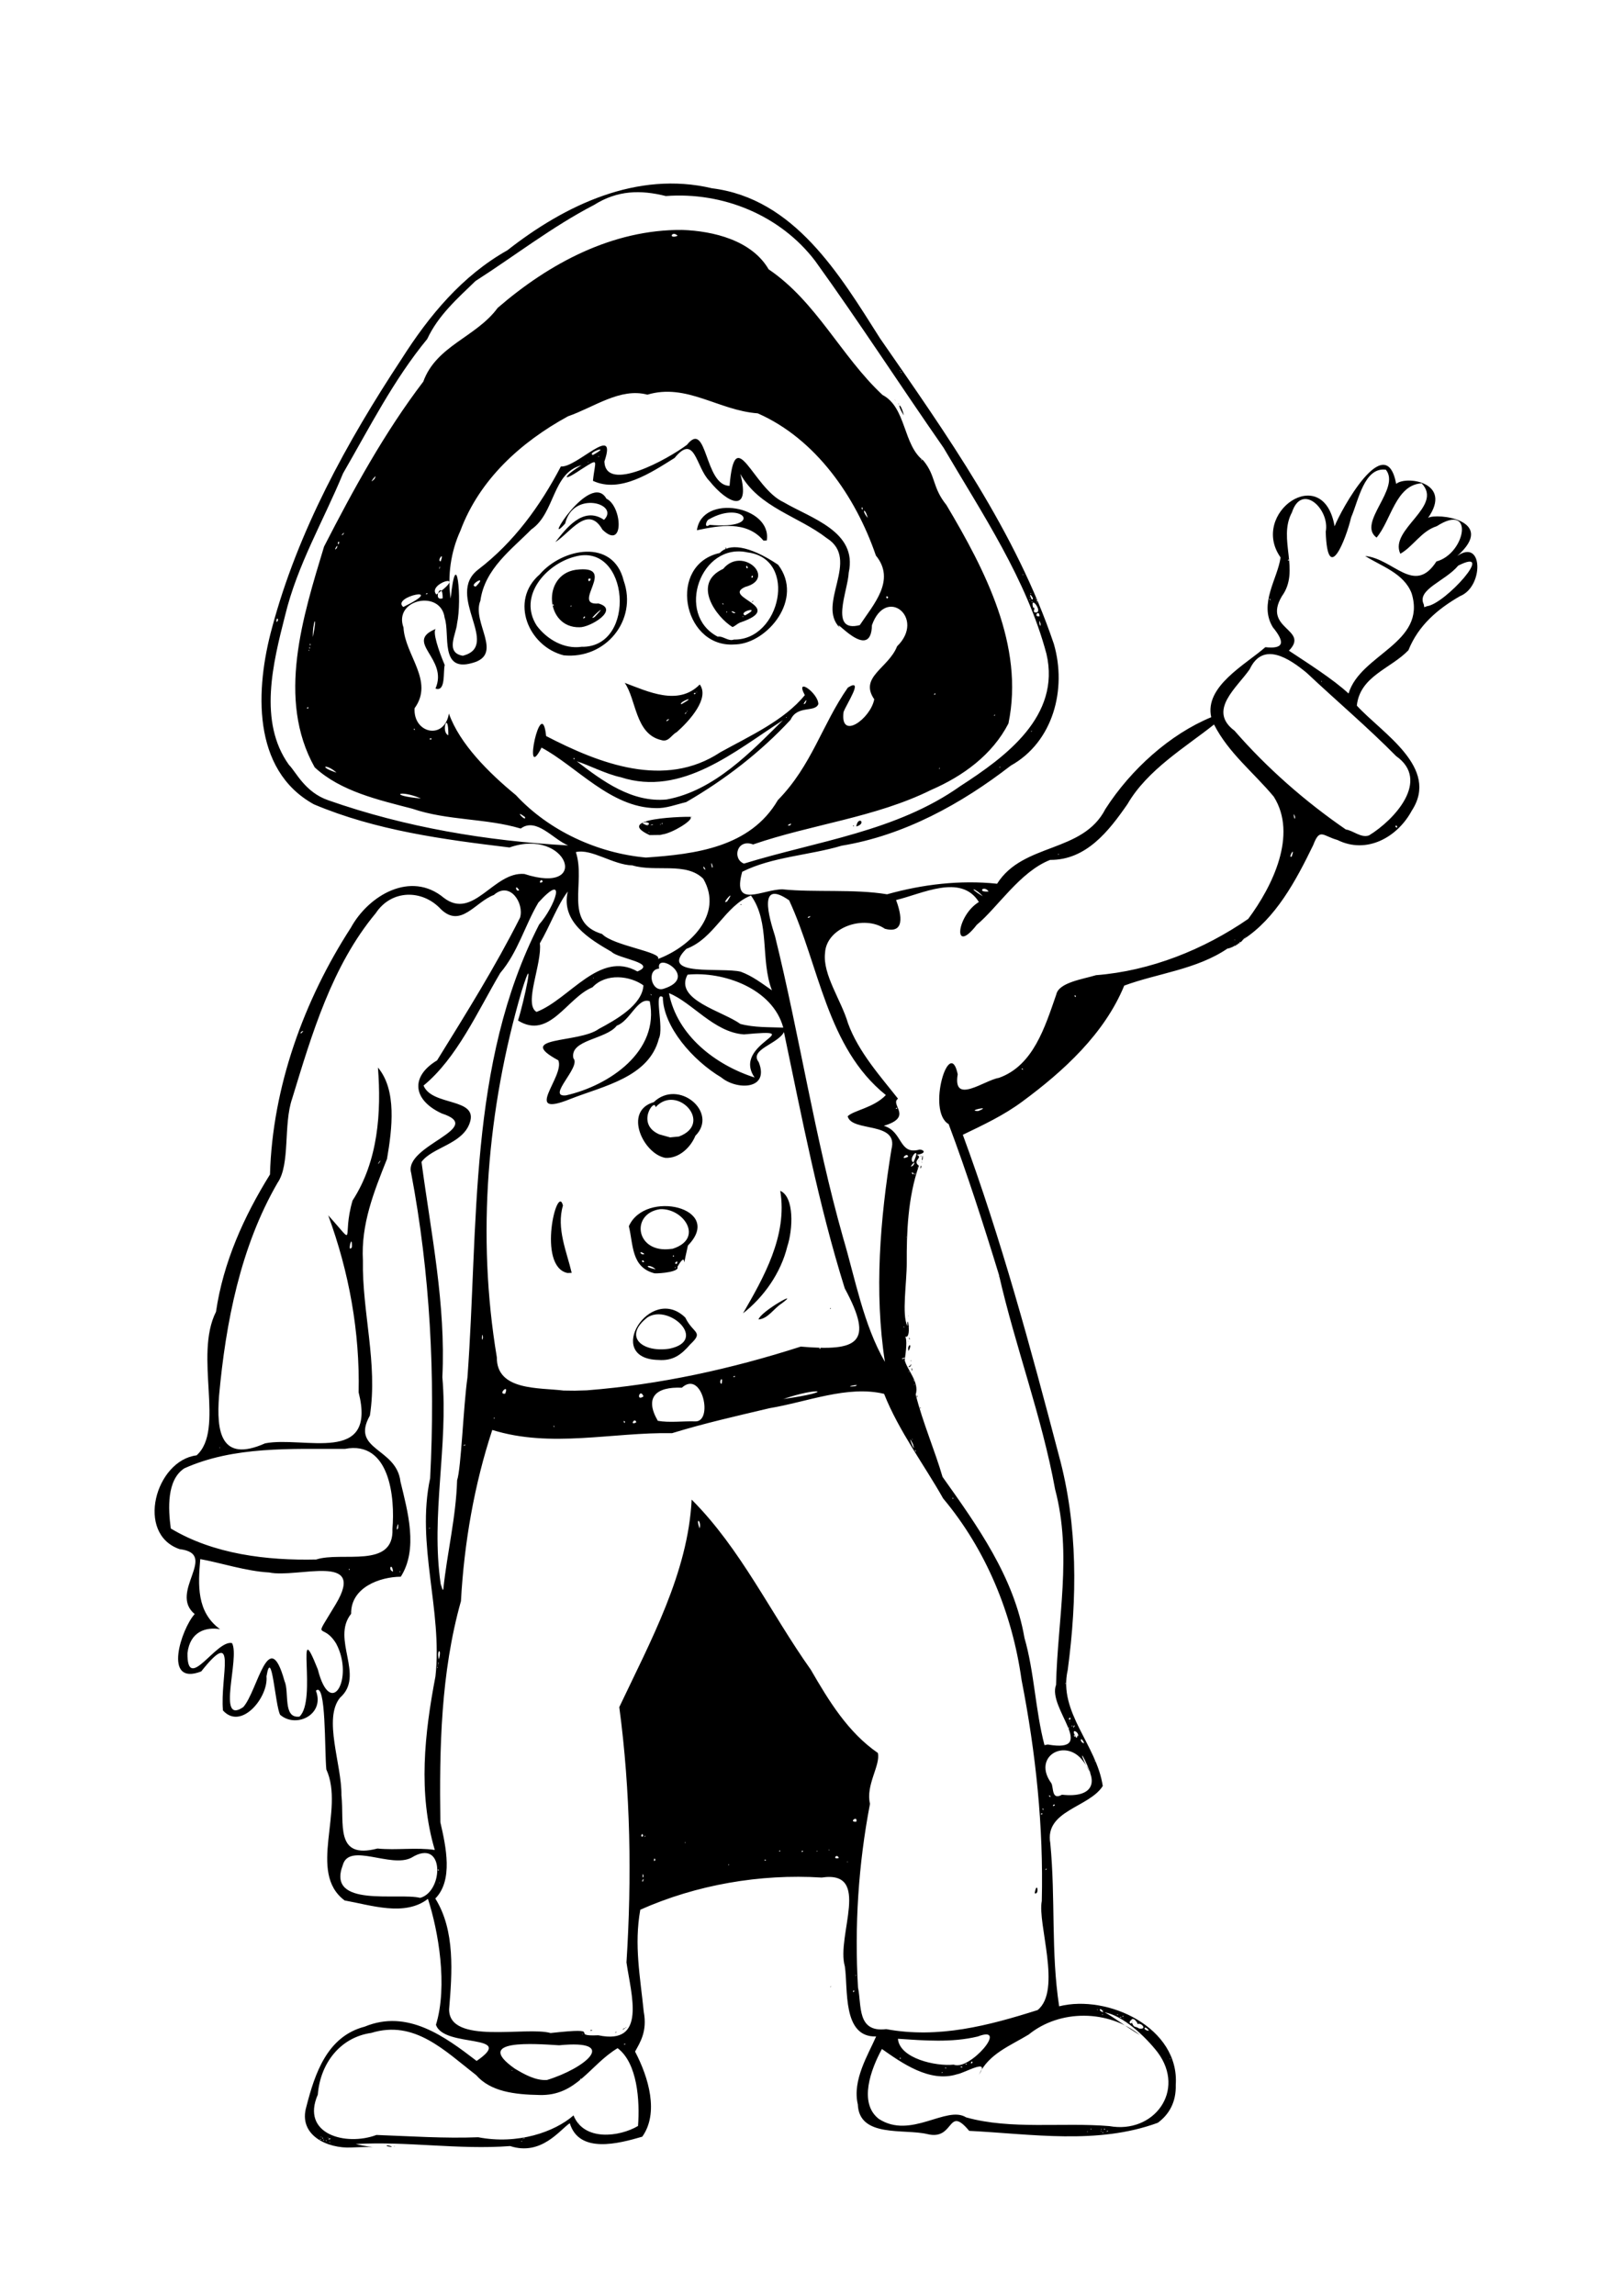 <?xml version="1.0" encoding="UTF-8" standalone="no"?>
<!-- Created with Inkscape (http://www.inkscape.org/) -->

<svg
   xmlns:dc="http://purl.org/dc/elements/1.1/"
   xmlns:cc="http://creativecommons.org/ns#"
   xmlns:rdf="http://www.w3.org/1999/02/22-rdf-syntax-ns#"
   xmlns:svg="http://www.w3.org/2000/svg"
   xmlns="http://www.w3.org/2000/svg"
   xmlns:sodipodi="http://sodipodi.sourceforge.net/DTD/sodipodi-0.dtd"
   xmlns:inkscape="http://www.inkscape.org/namespaces/inkscape"
   version="1.1"
   id="svg2"
   width="793.322"
   height="1121.229"
   viewBox="0 0 793.322 1121.229"
   sodipodi:docname="Stubb02.svg"
   inkscape:version="0.92.4 (unknown)">
  <defs
     id="defs6" />
  <sodipodi:namedview
     pagecolor="#ffffff"
     bordercolor="#666666"
     borderopacity="1"
     objecttolerance="10"
     gridtolerance="10"
     guidetolerance="10"
     inkscape:pageopacity="0"
     inkscape:pageshadow="2"
     inkscape:window-width="1308"
     inkscape:window-height="974"
     id="namedview4"
     showgrid="false"
     inkscape:zoom="0.42096673"
     inkscape:cx="359.15823"
     inkscape:cy="636.49997"
     inkscape:window-x="1012"
     inkscape:window-y="76"
     inkscape:window-maximized="0"
     inkscape:current-layer="svg2" />
  <path
     style="fill:#000000;stroke-width:0.16"
     d="m 171.68,1049.061 c -11.708,0.618 -26.091,-5.983 -22.033,-19.893 4.149,-16.165 10.117,-34.364 28.5,-39.135 20.918,-8.665 39.14,4.816 54.681,16.751 19.899,-13.635 -16.058,-6.12 -19.861,-17.666 5.823,-18.988 1.182,-45.794 -3.918,-61.506 -11.319,8.774 -27.821,3.06 -40.71,0.772 -18.374,-13.764 0.202,-44.099 -8.927,-64.003 -0.918,-9.392 -0.025,-43.171 -5.083,-38.459 4.457,11.642 -9.652,18.553 -17.473,11.767 -2.422,-4.334 -4.118,-33.894 -6.676,-18.794 1.007,10.204 -12.314,26.585 -21.263,16.678 -1.481,-16.434 7.421,-41.829 -10.621,-19.063 -19.065,7.351 -9.609,-21.054 -3.186,-28.024 -12.955,-10.739 12.095,-29.419 -7.373,-31.72 -21.629,-7.435 -11.814,-43.28 8.297,-45.82 14.01,-12.451 -1.42,-48.574 9.486,-70.133 3.505,-24.101 13.617,-46.549 26.369,-67.074 1.19,-42.697 16.621,-85.199 39.511,-120.552 8.627,-15.777 29.277,-28.063 45.441,-14.568 14.494,11.064 24.261,-12.966 39.307,-11.676 32.969,10.677 21.028,-22.887 -7.259,-12.951 -32.168,-3.869 -65.325,-8.297 -95.575,-21.083 -30.5,-16.864 -28.519,-56.586 -20.44,-86.173 12.626,-47.285 36.528,-90.745 63.332,-131.427 13.421,-21.12 29.59,-40.653 51.657,-53.041 28.098,-22.075 63.383,-38.954 99.936,-30.294 40.31,5.026 62.35,42.162 82.082,73.287 32.563,47.011 66.541,94.758 84.932,149.328 6.416,22.027 -0.279,47.84 -21.075,59.442 -24.137,18.698 -52.138,34.084 -82.592,39.101 -15.665,4.701 -33.89,5.365 -48.573,12.738 -5.178,18.476 9.916,8.522 19.718,8.574 15.284,1.599 35.156,-0.247 51.039,2.429 17.238,-4.847 35.689,-7.068 53.752,-5.162 12.742,-20.207 41.802,-14.774 52.935,-36.54 12.429,-19.335 31.531,-36.498 51.671,-44.804 -3.384,-15.04 16.581,-25.594 26.439,-34.209 8.759,0.946 9.968,-2.04 3.668,-9.729 -7.012,-11.498 2.329,-23.649 3.768,-34.117 -15.284,-21.675 20.83,-46.985 26.389,-15.219 3.039,-7.839 24.991,-47.819 30.086,-20.722 4.851,-4.132 27.857,-0.839 15.562,16.632 4.119,-2.576 34.164,0.967 14.271,18.587 12.704,-8.791 12.989,14.968 1.406,19.601 -11.027,6.331 -20.388,14.323 -25.263,26.46 -8.598,8.995 -23.656,12.609 -25.201,27.051 12.429,13.586 40.593,30.226 26.854,51.301 -6.989,13.002 -22.012,21.441 -36.301,14.346 -7.317,-2.058 -8.623,-6.023 -11.86,2.487 -8.402,17.313 -18.364,35.963 -34.281,46.154 -1.257,2.199 -7.166,4.636 -7.549,4.353 -15.111,10.302 -34.358,12.149 -50.484,18.134 -9.671,23.556 -29.672,41.816 -49.837,56.685 -9.088,6.727 -18.963,11.344 -29.014,16.185 18.835,51.149 33.064,103.86 46.888,156.502 9.399,34.342 9.021,70.005 4.353,104.991 -4.729,20.611 14.195,36.551 17.12,56.649 -6.726,10.577 -28.481,11.889 -25.625,27.956 2.619,27.472 0.239,52.911 4.324,79.653 23.888,-6.009 58.888,10.543 56.957,38.378 0.248,8.521 -3.32,14.514 -8.777,18.524 -29.475,10.825 -61.626,5.469 -92.13,3.934 -10.811,-12.932 -6.97,4.881 -20.426,1.586 -11.432,-2.723 -33.319,1.895 -33.973,-14.508 -2.821,-11.809 5.138,-24.415 8.938,-33.184 -16.647,0.501 -13.618,-23.352 -15.277,-34.232 -4.316,-15.033 13.316,-47.094 -11.313,-43.396 -30.127,-1.901 -61.292,3.545 -88.613,15.711 -3.108,17.244 -0.018,32.852 1.684,49.827 1.809,9.624 -1.79,15.006 -4.237,19.465 6.689,12.754 11.722,30.037 3.521,41.578 -11.535,3.372 -30.802,8.521 -35.411,-6.575 -4.709,3.025 -13.809,16.149 -29.133,11.164 -25.159,1.901 -50.439,-2.44 -75.431,-0.995 9.542,2.429 13.882,0.941 -2.095,1.683 z m -10.498,-2.62 c -0.498,-0.581 -0.304,0.807 0,0 z m 93.917,-0.391 c -0.073,-0.525 -1.115,0.426 0,0 z m -95.511,-0.401 c -1.014,-0.386 -0.101,0.668 0,0 z m -1.334,-0.29 c -1.002,-0.447 -0.012,0.792 0,0 z m -1.479,-0.271 c -0.808,-0.546 -0.412,0.586 0,0 z m 4.728,-0.185 c -0.49,-0.873 -2.185,0.77 0,0 z m 94.588,-0.309 c 1.944,-0.969 -3.164,0.941 0,0 z m -98.274,-0.258 c -1.092,-0.248 0.044,0.892 0,0 z m 2.564,-0.05 c -0.395,-0.571 -0.194,0.586 0,0 z m 73.242,-0.223 c 19.25,3.719 37.311,-2.575 46.544,-10.676 5.112,12.769 22.501,10.497 31.506,5.167 0.933,-12.267 -0.259,-30.71 -9.97,-38.006 -13.687,8.231 -19.972,23.441 -38.197,22.872 -12.13,-0.216 -23.893,-1.629 -30.938,-9.743 -15.296,-11.816 -30.045,-27.119 -51.192,-20.584 -15.35,2.168 -24.974,15.084 -26.122,30.143 -8.45,19.307 13.595,25.326 28.65,19.711 16.578,0.601 33.123,1.761 49.719,1.115 z m -76.608,-0.098 c -0.41,-0.575 -0.409,0.575 0,0 z m 381.917,-2.074 c -0.824,-1.111 -0.252,0.657 0,0 z m -7.533,-0.669 c -0.556,-0.276 -0.265,0.748 0,0 z m 9.897,-0.101 c -0.271,-0.734 -1.388,0.724 0,0 z m -3.326,-0.2 c -0.967,-0.348 0.592,0.73 0,0 z m -4.876,-1.096 c -1.081,0.314 0.418,0.523 0,0 z m 5.12,0.302 c -0.611,-0.542 -0.23,0.611 0,0 z m 1.638,-0.047 c -0.728,-0.73 -0.728,0.73 0,0 z m 2.088,-1.461 c 21.604,3.918 37.589,-17.183 23.555,-36.07 -6.226,-7.995 -16.932,-17.9 -25.923,-19.526 3.972,2.016 10.691,7.216 17.419,11.204 -15.566,-12.6 -39.264,-12.708 -54.475,-0.337 -9.106,5.528 -19.489,9.381 -24.326,19.626 5.859,-8.555 -6.894,-0.847 -10.6,-0.248 -13.496,4.316 -27.254,-5.66 -36.772,-12.319 -5.309,9.702 -11.587,26.348 -1.51,34.153 15.646,10.147 33.008,-6.788 42.648,-0.751 21.84,6.131 47.208,2.346 69.984,4.269 z m -258.876,-1.384 c -0.194,-0.586 -0.395,0.571 0,0 z m -15.866,-21.141 c 18.67,-5.685 35.632,-19.891 5.928,-16.958 -11.711,-0.724 -42.361,-3.162 -21.666,11.392 4.561,2.767 10.252,5.947 15.738,5.566 z m 16.748,-0.388 c 0.13,-1.01 -1.328,0.766 0,0 z m 176.454,-3.232 c -0.24,-0.876 -0.714,0.773 0,0 z m -210.11,-1.042 c -0.409,-0.575 -0.409,0.575 0,0 z m 211.993,-1.162 c -1.29,-0.689 -0.215,0.702 0,0 z m 7.828,-0.305 c 0.161,-0.985 -2.215,-0.067 0,0 z m -4.229,-1.374 c 7.768,3.237 27.399,-19.784 11.761,-13.745 -12.793,3.079 -26.056,1.972 -39.005,1.112 0.824,9.606 18.495,13.549 27.244,12.634 z m 6.498,-0.245 c -0.943,-0.736 -0.943,0.736 0,0 z m 2.675,-0.637 c 0.051,-1.955 -1.769,1.198 0,0 z m 96.73,-1.878 c -0.244,-0.759 -0.417,0.574 0,0 z m -131.619,-0.37 c -0.943,-0.736 -0.943,0.736 0,0 z m -134.504,-6.851 c -0.987,-0.606 -1.352,0.596 0,0 z m -13.376,-4.36 c 23.849,5.009 15.998,-19.921 13.751,-35.606 2.651,-41.157 1.992,-83.646 -3.514,-124.703 15.253,-32.224 33.615,-65.685 35.349,-101.375 23.97,23.965 38.664,55.574 58.212,83.103 8.856,15.319 18.189,30.608 32.745,40.661 1.423,5.971 -6.053,15.689 -3.833,24.834 -5.672,29.548 -7.627,59.82 -5.857,89.743 1.842,8.751 -0.641,22.101 13.775,20.336 25.508,4.732 50.005,-1.717 73.963,-9.312 11.951,-9.611 -0.191,-42.383 2.04,-53.25 0.883,-36.481 -2.918,-72.435 -9.905,-108.166 -4.528,-32.364 -17.288,-63.419 -38.292,-88.524 -9.002,-16.022 -21.667,-32.946 -28.834,-51.077 -17.752,-4.315 -37.678,3.964 -55.941,6.993 -16.271,3.856 -31.891,7.367 -47.615,12.198 -29.285,-0.516 -59.129,7.413 -87.851,-1.569 -8.754,26.581 -13.736,55.047 -15.304,83.631 -9.851,34.971 -10.57,71.903 -10.055,108.011 2.755,11.991 6.325,28.335 -2.468,37.271 9.779,15.615 8.21,36.3 6.747,54.053 -0.195,17.566 37.77,8.263 49.575,11.651 27.999,-3.12 7.869,1.759 23.31,1.094 z m 8.081,-1.24 c 1.075,-0.786 1.084,0.017 0,0 z m -12.024,-0.986 c 0.083,-0.756 2.157,0.101 0,0 z m 15.635,-0.464 c 1.439,-1.39 2.061,-0.778 0,0 z m 1.683,-1.124 c 0.575,-0.61 0.199,0.632 0,0 z m 199.783,-65.589 c 1.17,-6.709 2.419,1.122 0,0 z m -220.858,68.795 c -0.395,-0.571 -0.194,0.586 0,0 z m 276.699,-1.591 c -2.253,-3.382 -3.516,-0.265 0,0 z m -4.843,-1.121 c 4.255,0.673 1.054,-3.036 -0.684,-2.177 -2.757,-6.09 -5.466,1.299 -2.78,-0.612 1.097,2.788 1.438,1.394 3.464,2.789 z m -3.248,-3.379 c 0.395,-0.571 0.194,0.586 0,0 z m -0.956,-0.423 c 0.44,-1.256 0.951,-0.445 0,0 z m 3.521,0.833 c -0.374,-0.551 -0.462,0.306 0,0 z m -6.093,-1.162 c 0.102,-0.065 0.064,-0.041 0,0 z m -1.681,-1.035 c -1.149,-1.073 -1.351,-0.203 0,0 z m 0.999,0.247 c -0.634,-0.338 -0.15,0.361 0,0 z m -0.507,-0.688 c 0.989,-1.568 -0.78,0.12 0,0 z m -2.233,-1.252 c -1.47,0.215 -0.022,0.529 0,0 z m -7.473,0.113 c -0.616,-0.575 -0.411,0.594 0,0 z m 0.217,-1.198 c -1.534,-3.07 -2.927,-0.636 0,0 z m -0.008,-0.992 c -0.454,-0.595 -0.133,0.736 0,0 z m -2.773,-0.215 c -0.409,-0.575 -0.409,0.575 0,0 z m -118.924,-8.888 c -0.074,-1.787 -1.281,1.061 0,0 z m 0.931,-7.81 c -0.13,-0.808 -0.712,0.354 0,0 z m -212.959,-37.968 c 11.523,-3.09 12.023,-29.742 -4.247,-19.629 -10.107,5.301 -30.541,-7.712 -33.577,3.698 -7.964,20.931 26.997,13.259 37.825,15.931 z m 9.536,-7.357 c -0.194,-0.586 -0.395,0.571 0,0 z m 99.297,-0.685 c 1.074,-3.016 -1.276,0.667 0,0 z m 0.306,-2.566 c -0.601,-3.158 -0.725,2.543 0,0 z m -100.004,-2.999 c -1.191,-1.022 -0.142,1.103 0,0 z m 296.82,-0.247 c 0.599,-1.201 -1.603,0.732 0,0 z m -154.984,-2.317 c -0.626,-0.586 -0.626,0.586 0,0 z m 59.094,-1.857 c 0.722,-6.548 1.437,-2.467 -2e-5,0 z m -1.238,0.415 c -0.409,-0.575 -0.409,0.575 0,0 z m -93.944,-0.873 c -0.515,-2.247 -1.287,1.73 0,0 z m 54.158,0.032 c -1.158,-0.74 -1.157,0.74 0,0 z m 35.459,-1.011 c -0.834,-2.56 -3.539,0.876 0,0 z m -17.469,-3.19 c -0.068,-1.23 -1.599,0.784 0,0 z m -11.095,-0.163 c -0.184,-1.039 -1.232,0.641 0,0 z m 18.146,0 c -0.397,-0.844 -0.397,0.844 0,0 z m -186.936,-0.587 c -8.242,-27.8 -5.016,-56.832 0.324,-84.801 3.54,-32.421 -9.569,-64.256 -2.593,-96.823 2.575,-49.949 0.005,-100.026 -9.291,-149.142 -3.768,-13.454 37.062,-21.844 14.966,-29.016 -14.207,-6.562 -15.456,-18.012 -2.294,-25.926 14.14,-22.85 28.497,-45.825 40.542,-69.746 2.06,-7.068 -4.936,-17.984 -12.806,-11.062 -9.1,3.386 -16.068,16.321 -25.802,7.022 -9.067,-9.846 -24.206,-9.771 -31.883,1.864 -21.421,25.741 -31.158,58.92 -40.826,90.543 -4.434,12.824 -0.808,32.087 -7.18,41.243 -18.051,31.213 -25.291,68.093 -28.554,104.038 -1.325,17.377 0.757,32.839 22.49,23.178 18.881,-3.702 54.726,10.804 45.698,-24.919 0.657,-29.491 -4.709,-58.896 -14.852,-86.464 14.341,15.761 6.418,11.368 11.889,-7.238 12.563,-19.35 14.096,-43.259 12.397,-64.969 9.253,11.01 6.975,29.809 4.421,44.673 -6.439,16.18 -12.73,31.821 -11.763,49.598 -0.446,25.137 7.346,50.226 3.412,75.736 -9.626,17.082 12.998,15.584 14.929,32.257 3.539,14.6 8.755,32.947 0.163,46.479 -10.292,0.068 -24.482,5.243 -24.256,18.108 -9.934,12.428 6.916,30.123 -5.398,40.962 -8.4,10.246 0.871,32.773 0.66,47.671 1.501,13.895 -3.436,31.526 17.618,26.035 9.298,0.942 18.745,-0.669 27.988,0.698 z m 192.785,0.026 c -0.616,-0.575 -0.411,0.594 0,0 z m -70.277,-3.696 c -0.498,-0.581 -0.304,0.807 0,0 z m -20.729,-3.086 c -0.398,-2.779 -1.811,1.265 0,0 z m 1.133,-0.046 c -0.565,-0.494 -0.604,1.028 0,0 z m 103.007,-6.995 c 0.84,-3.315 -4.133,0.308 0,0 z m 90.899,-3.692 c -0.05,-1.295 -1.666,0.782 0,0 z m 0.542,-2.129 c -0.755,-2.02 -0.541,0.597 0,0 z m 5.417,-2.025 c 0.362,-1.74 -2.047,0.888 0,0 z m -1.891,-4.295 c -1.216,-1.807 -1.046,0.314 0,0 z m 5.48,-1.042 c 15.99,1.772 18.115,-7.06 9.722,-17.21 -8.732,-10.387 -24.243,-1.142 -14.895,11.606 1.162,2.18 0.056,8.478 5.173,5.604 z m 14.091,-10.217 c -5.195,-13.139 -6.144,-10.526 0,0 z m 2.064,-6.121 c -0.374,-0.551 -0.462,0.306 0,0 z m -23.078,-8.185 c 25.054,4.39 -0.337,-17.883 4.048,-29.141 0.727,-31.851 7.918,-63.871 -0.452,-95.465 -6.482,-35.599 -19.464,-69.744 -27.464,-104.902 -7.502,-24.508 -15.729,-50.088 -24.556,-73.563 -10.924,-6.246 0.492,-43.406 4.429,-24.34 -2.575,15.152 12.996,2.876 20.116,1.749 16.835,-5.974 22.517,-24.891 28.047,-40.774 1.228,-5.856 13.192,-7.476 19.392,-9.39 26.7,-2.075 52.723,-12.568 74.36,-27.494 11.795,-15.856 24.255,-41.117 12.461,-59.736 -9.74,-11.718 -22.125,-21.332 -29.166,-35.232 -13.793,11.007 -32.492,22.016 -42.277,38.883 -9.119,13.175 -20.162,27.382 -37.762,27.263 -14.731,5.723 -25.759,23.364 -35.855,31.699 -11.846,15.298 -9.989,-4.419 1.019,-11.136 -8.764,-14.082 -28.006,-3.851 -40.443,-0.967 1.585,4.306 5.825,17.067 -5.477,14.045 -10.242,-7.009 -28.597,-0.653 -29.229,11.835 -1.233,10.533 7.945,23.126 11.207,34.301 5.087,14.118 16.345,26.538 24.443,36.879 -4.175,2.883 7.781,8.892 -6.959,13.242 9.488,2.739 7.2,14.5 17.534,11.601 2.301,0.128 3.417,1.895 -1.479,2.549 3.569,1.326 -2.45,2.771 1.104,5.354 -5.464,15.661 -6.015,33.028 -5.935,47.375 0.033,9.796 -2.519,25.33 0.307,30.93 -0.233,-7.411 2.328,6.641 -1.078,5.143 1.071,1.489 0.409,7.216 -0.23,11.536 1.119,4.68 7.295,10.727 5.376,16.752 3.225,13.13 9.547,27.916 13.103,40.257 17.15,24.1 34.906,48.939 40.024,78.652 4.863,16.867 5.277,35.263 9.78,52.405 l 1.613,-0.311 z M 449.61,688.067 c -0.723,-0.721 0.614,-0.438 0,0 z m -1.87,-5.565 c 0.868,-1.384 0.555,0.252 0,0 z m 0,-0.645 c 0.41,-0.654 0.649,-0.001 0,0 z m -2.297,-12.222 c -0.521,-2.646 0.691,-0.439 0,0 z m -1.71,-1.952 c 2.451,-1.994 0.822,0.679 0,0 z m 0.962,-1.086 c 0.689,-0.323 0.583,0.83 0,0 z m 0.117,-1.834 c 0.42,-0.853 0.188,0.816 0,0 z m -0.964,-4.798 c -1.01,-3.055 2.285,-4.436 0,0 z m -0.334,-4.734 c 0.08,-0.662 0.361,0.711 0,0 z m 0.644,-0.986 c -0.49,-1.9 0.815,0.388 0,0 z m -0.423,-6.46 c 0.409,-0.575 0.409,0.575 0,0 z m 0.025,-4.968 c 0.14,-0.722 0.14,0.722 0,0 z m 44.282,-18.922 c -0.346,-0.568 0.451,0.005 0,0 z m -45.737,-1.525 c 0.231,-0.427 0.071,0.691 0,0 z m 7.266,-51.432 c 0.063,-2.545 1.161,-1.405 0,0 z m 0.662,-3.114 c -0.18,-0.619 0.621,0.101 0,0 z m -1.427,-0.732 c 0.38,-0.841 0.139,0.847 0,0 z m 1.52,-0.441 c 0.368,-5.075 0.787,0.779 0,0 z m -0.661,-1.874 c 0.304,-0.807 0.498,0.581 0,0 z m 79.965,286.768 c -2.017,-4.322 -2.336,-0.056 0,0 z m -3.91,-2.638 c 3.547,-1.605 -3.943,-6.4 0,0 z m 0.492,-0.447 c -0.313,-1.244 1.159,0.552 0,0 z m -0.836,-0.281 c -0.548,-2.247 -1.229,0.949 0,0 z m -3.111,-4.061 c -0.304,-0.87 -0.677,0.948 0,0 z m 2.725,-0.997 c -0.319,-1.139 -1.427,2.407 0,0 z m -0.962,0.031 c -0.596,-0.602 -0.876,0.587 0,0 z m -1.282,-2.244 c -0.395,-0.571 -0.194,0.586 0,0 z m -0.16,-0.721 c 1.432,-1.901 -1.54,-0.794 0,0 z m -376.307,-1.615 c 8.827,-7.964 -2.422,-51.749 8.964,-23.078 6.331,24.884 17.869,4.286 9.021,-12.503 -6.886,-11.392 -11.934,0.223 -0.268,-19.298 15.311,-25.532 -18.562,-12.604 -32.524,-15.53 -11.264,-0.612 -23.947,-4.799 -33.645,-6.53 -1.054,12.489 -1.911,25.802 9.646,34.228 -6.873,-1.125 -14.611,1.079 -15.894,11.664 -0.287,19.945 14.077,-6.681 21.768,-4.858 3.967,7.312 -7.779,40.371 5.48,31.266 7.045,-7.87 12.429,-40.574 20.14,-12.769 2.477,5.34 -0.974,18.43 7.311,17.407 z m 374.384,-16.174 c -0.397,-0.844 -0.397,0.844 0,0 z m -306.751,-7.853 c -0.397,-0.844 -0.397,0.844 0,0 z m 0.073,-1.031 c 0.18,-0.619 -0.621,0.101 0,0 z m 0.122,-1.286 c -0.639,-0.04 0.361,1.417 0,0 z m 0.25,-1.65 c 1.738,-5.555 -1.276,-4.973 0,0 z m 2.199,-34.229 c 1.855,-17.894 6.215,-35.116 6.738,-53.231 1.99,-5.78 3.076,-36.474 5.052,-50.169 5.491,-74.07 0.177,-153.205 35.023,-221.33 7.705,-8.718 14.038,-26.549 -0.361,-10.727 -6.67,11.266 -9.996,24.259 -18.66,34.447 -11.165,18.968 -21.144,41.549 -37.445,54.961 4.137,10.231 26.952,5.755 22.555,18.281 -3.593,10.452 -18.327,11.834 -23.555,19.022 4.675,34.962 11.921,69.655 10.185,105.142 2.957,33.681 -5.743,67.385 -0.809,101.089 l 0.948,2.869 0.329,-0.354 z m -20.915,-8.522 c -0.626,-0.585 -0.626,0.585 0,0 z m -3.619,-0.097 c -0.677,-4.96 -2.701,-0.659 0,0 z m -21.222,-1.025 c -0.25,-1.138 -0.731,0.998 0,0 z m -16.347,-4.874 c 12.391,-4.083 38.123,4.771 37.255,-14.976 1.3,-15.06 -1.203,-43.309 -23.22,-39.055 -26.174,0.086 -54.21,-1.415 -78.458,9.503 -8.649,5.675 -7.879,19.753 -6.603,29.37 20.862,12.58 47.045,15.713 71.025,15.159 z m 40.035,-15.407 c 0.431,-5.361 -1.629,3.223 0,0 z m 147.276,0.208 c 1.057,-3.668 -2.261,-6.01 0,0 z M 210.064,746.511 c -0.395,-0.47 -0.864,0.786 0,0 z m 255.786,-14.499 c -0.829,-0.813 -0.866,0.371 0,0 z m -18.608,-23.516 c -1.004,-0.724 0.778,1.857 0,0 z m -1.257,-3.057 c -3.702,-7.389 1.956,6.897 0,0 z m -338.492,1.806 c -0.409,-0.575 -0.409,0.575 0,0 z m 119.649,-1.189 c 1.013,-1.103 -2.173,0.719 0,0 z m 218.573,-2.898 c -0.38,-0.841 -0.139,0.847 0,0 z m -174.909,-6.321 c -0.813,-1.359 -0.13,1.157 0,0 z m 34.533,-2.293 c -1.241,-1.531 -0.357,1.821 0,0 z m 5.491,0.249 c -0.742,-2.782 -3.467,2.006 0,0 z m 28.57,-0.439 c 9.276,0.722 3.733,-25.537 -6.331,-16.446 -12.674,-0.554 -18.384,4.751 -11.723,16.171 5.589,1 12.206,0.103 18.054,0.275 z m -97.731,-1.724 c -0.733,-0.527 -0.324,1.175 0,0 z m 141.267,-9.241 c 26.406,-3.726 17.137,-6.114 -0.825,0.241 l 0.825,-0.241 z m -68.586,-1.222 c -1.676,-4.382 -3.952,2.696 0,0 z m -67.573,-1.332 c 2.186,-5.358 -4.007,0.501 0,0 z m 39.896,-1.647 c 35.661,-2.784 70.62,-10.475 104.494,-21.36 27.864,2.387 36.026,-1.596 21.496,-28.446 -12.836,-40.994 -20.902,-83.235 -29.697,-125.193 -3.084,5.895 -17.105,8.495 -12.332,14.664 5.433,13.61 -10.737,13.755 -18.277,7.491 -14.049,-8.387 -28.318,-24.823 -28.57,-39.224 -4.705,-3.344 0.7,14.935 -1.933,20.255 -4.842,18.965 -27.353,23.212 -43.101,29.434 -24.299,9.839 -2.633,-11.106 -6.021,-18.837 -21.84,-11.801 10.111,-8.23 19.786,-15.336 8.388,-4.475 21.233,-11.703 21.796,-21.275 -6.433,-4.64 -18.177,-6.23 -24.901,0.946 -12.495,5.094 -21.012,25.8 -36.377,16.217 2.871,-8.793 8.869,-37.017 1.774,-14.336 -16.845,57.742 -22.023,119.471 -12.11,178.842 -0.176,16.437 20.593,14.776 32.569,16.259 l 5.529,0.066 5.873,-0.167 z m 34.938,-14.844 c -26.96,-0.592 -4.014,-37.478 13.163,-20.693 3.855,7.974 9.17,6.718 2.415,13.07 -4.483,5.228 -8.566,8.146 -15.578,7.624 z m 5.449,-5.503 c 18.925,-3.95 0.024,-21.925 -10.66,-15.373 -12.356,9.476 -2.543,17.454 10.66,15.373 z m 43.464,-14.267 c 1.127,-4.025 21.198,-15.179 11.269,-7.776 -3.788,2.391 -6.576,7.393 -11.269,7.776 z m -7.564,-2.997 c 9.885,-17.166 21.883,-37.915 18.19,-59.855 6.974,3.005 6.178,18.961 3.446,27.203 -3.193,13 -11.508,24.731 -21.636,32.651 z m 42.471,-2.16 c 0.676,-1.208 0.496,0.317 0,0 z m -85.703,-17.395 c -11.391,-2.925 -10.316,-13.919 -12.531,-23.004 7.993,-18.102 46.79,-8.988 28.854,9.42 -3.927,17.49 0.725,0.15 -5.145,10.439 1.241,2.375 -8.329,3.304 -11.178,3.145 z m 0.545,-1.97 c -3.042,-2.886 -6.907,-1.316 0,0 z m 9.832,-0.792 c -0.626,-0.585 -0.626,0.585 0,0 z m 0.53,-1.883 c 1.162,-2.591 -2.369,0.248 0,0 z m -15.909,-0.93 c -1.049,-2.021 -1.873,0.654 0,0 z m 14.578,-2.958 c -0.829,-0.891 -0.827,1.274 0,0 z m -14.504,-0.961 c -3.363,-2.321 -1.729,1.094 0,0 z m 13.781,-2.499 c 15.606,-4.975 5.248,-20.017 -6.216,-19.329 -14.085,2.104 -11.996,20.541 3.812,19.565 l 2.404,-0.236 z m -51.363,11.839 c -15.083,-3.165 -4.952,-44.349 -2.22,-32.946 -3.326,11.091 1.934,22.799 4.266,32.872 l -2.046,0.074 z m 47.84,-56.238 c -10.788,-1.87 -20.721,-22.864 -5.728,-27.204 12.077,-11.651 31.815,4.949 20.356,16.418 -2.361,5.794 -8.086,11.141 -14.627,10.787 z m 6.612,-10.435 c 17.076,-6.41 -0.972,-25.934 -11.435,-14.315 -0.279,-4.828 -9.962,8.225 1.877,13.283 l 5.235,1.455 4.323,-0.422 z m 86.063,121.988 c 3.808,-1.583 -7.171,0.683 0,0 z m 29.209,-0.708 c -0.409,-0.575 -0.409,0.575 0,0 z m -94.403,-0.47 c 0.909,-4.885 -1.961,-0.436 0,0 z m 94.082,-1.613 c -0.616,-0.575 -0.411,0.594 0,0 z m -87.433,-1.912 c -0.384,-0.861 -2.051,0.793 0,0 z m 84.927,-2.334 c -0.483,-0.683 -0.129,0.826 0,0 z m -11.838,-4.851 c -5.279,-34.105 -2.363,-69.748 3.2,-103.908 3.604,-13.862 -19.482,-8.14 -21.39,-16.093 3.011,-2.943 12.687,-4.084 18.652,-10.349 -28.945,-23.24 -32.508,-63.343 -47.248,-95.135 -15.387,-10.668 -9.857,8.253 -6.903,17.477 12.005,48.646 19.464,98.686 33.254,147.324 5.995,20.257 9.919,42.424 20.435,60.684 z m 9.055,-1.48 c 3.006,-1.606 -2.972,0.402 0,0 z m -40.492,-5.043 c -0.494,-1.275 -0.927,0.728 0,0 z m -164.921,-5.334 c -0.436,-4.429 -0.889,3.725 0,0 z m 205.893,-5.142 c -0.629,-0.981 -0.256,0.587 0,0 z M 171.903,609.251 c 0.206,-7.755 -2.447,3.675 0,0 z m 270.818,-5.087 c -0.309,0.07 0.23,0.702 0,0 z m 3.514,-31.154 c -2.196,-0.922 0.602,1.871 0,0 z m 1.022,0.258 c -0.566,-0.267 -0.505,1.409 0,0 z m 1.204,-2.891 c -0.194,-0.586 -0.395,0.571 0,0 z m -2.284,-1.152 c 2.197,-3.946 -3.487,2.694 0,0 z m -260.314,-2.14 c -0.433,-0.426 -2.385,3.678 0,0 z m 260.327,0.742 c 4.432,-9.385 -3.22,-1.671 0,0 z m -2.578,-2.752 c -0.368,-2.689 -4.692,2.238 0,0 z m 4.557,-0.497 c -0.309,0.07 0.23,0.702 0,0 z m -3.045,-0.481 c -0.309,0.07 0.23,0.702 0,0 z m 32.745,-21.356 c 7.537,-2.952 -6.399,0.006 0,0 z m -39.746,-1.118 c 0.804,-1.31 -1.558,0.452 0,0 z m -161.629,-6.527 c 21.148,-4.787 45.836,-21.566 40.907,-45.974 -5.83,-2.156 -9.68,9.69 -16.089,11.901 -5.157,6.81 -23.103,6.774 -21.222,15.946 4.027,4.166 -13.455,19.152 -3.597,18.127 z m 92.136,-8.725 c -11.633,-16.824 28.201,-24.205 -5.188,-21.06 -14.613,-0.94 -25.484,-15.789 -36.654,-20.139 4.022,20.699 22.683,35.058 41.842,41.199 z m 131.196,-3.889 c -0.628,-1.236 -1.302,0.058 0,0 z M 147.079,504.828 c 2.793,-2.563 -1.295,-0.275 0,0 z m 235.54,-2.818 c -5.139,-19.205 -29.413,-27.598 -46.745,-25.883 -6.739,12.31 17.282,17.827 25.723,24.054 6.85,1.847 14.019,1.539 21.022,1.828 z m -120.518,-7.684 c 16.112,-6.164 30.777,-30.242 49.273,-19.766 10.076,-4.155 -9.499,-6.269 -12.587,-9.558 -10.639,-6.184 -24.934,-14.56 -21.423,-29.497 -4.989,6.471 -8.825,17.069 -13.651,25.305 1.234,9.813 -8.111,29.791 -1.612,33.516 z m 263.529,-7.591 c -0.99,-1.677 -0.795,1.112 0,0 z M 318.244,485.916 c -1.294,-0.96 0.432,1.072 0,0 z m 58.846,-2.132 c -5.757,-14.912 -0.768,-33.167 -10.244,-46.315 -12.769,5.01 -17.843,20.937 -31.573,26.063 -14.003,13.846 17.551,8.844 26.575,11.164 5.645,2.05 10.382,5.723 15.241,9.088 z m -15.249,-41.696 c -0.548,-0.798 0.988,-0.244 0,0 z m -37.709,40.943 c 17.697,-5.536 -3.978,-18.561 -2.14,-9.859 -6.368,0.432 -3.758,11.723 2.14,9.859 z m -34.095,-5.199 c -0.374,-0.55 -0.462,0.306 0,0 z m 31.388,-9.367 c 15.374,-5.698 32.252,-21.751 22.116,-39.186 -8.392,-8.366 -23.357,-3.101 -34.621,-6.526 -9.541,-0.265 -19.935,-8.307 -27.619,-6.498 5.018,15.114 -6.261,34.319 12.819,40.011 5.394,5.757 29.586,8.826 27.306,12.199 z m 281.612,-6.496 c -0.688,-0.36 -0.074,0.509 0,0 z m 0.943,-0.149 c 0.337,-1.161 -1.26,0.864 0,0 z m 1.223,-0.907 c -0.411,-0.594 -0.616,0.575 0,0 z m 0.721,-0.735 c -0.99,-0.402 -0.076,0.772 0,0 z m -2.552,-1.072 c -0.691,-0.267 -0.05,0.544 0,0 z m 4.636,-0.752 c -0.642,-0.285 -0.626,0.523 0,0 z m 0.641,-0.486 c 0.397,-0.631 -1.174,0.672 0,0 z m -213.71,-9.466 c 2.732,-1.564 -1.517,-0.407 0,0 z m -39.73,-8.044 c 4.998,-7.43 -3.703,2.204 0,0 z m 124.877,-2.511 c -3.487,-4.028 -8.181,-4.967 0,0 z m 2.858,-2.343 c -2.296,-3.268 -5.97,0.538 0,0 z m -229.341,-0.645 c -2.296,-3.602 -1.72,1.257 0,0 z m 11.448,-4.015 c -0.23,-2.663 -2.852,1.464 0,0 z m 79.573,-6.088 c -1.464,-3.261 -1.246,0.259 0,0 z m 3.535,-1.583 c -1.61,-4.57 -0.135,2.98 0,0 z m 15.28,-1.3 c 35.786,-11.024 74.454,-15.694 105.675,-37.85 22.095,-14.281 49.202,-34.153 42.073,-64.626 -9.749,-36.462 -31.376,-68.457 -50.271,-100.677 -21.147,-30.369 -41.171,-61.363 -62.699,-91.236 -17.141,-22.505 -45.31,-33.814 -72.966,-31.711 -12.313,-3.092 -23.617,-2.873 -35.054,4.343 -20.242,10.467 -38.836,24.937 -57.941,37.182 -8.918,8.62 -18.172,16.762 -23.562,28.31 -16.515,20.069 -28.221,43.343 -41.102,65.599 -9.668,23.417 -22.357,44.746 -28.313,69.423 -5.919,23.212 -13.221,51.99 1.862,73.005 3.364,3.294 7.774,13.401 19.271,17.318 37.631,13.218 77.364,19.871 117.117,22.051 -7.252,-2.932 -15.558,-13.933 -23.156,-8.251 -17.058,-5.103 -35.79,-3.811 -53.005,-9.706 -16.495,-4.307 -34.896,-8.417 -47.652,-20.198 -18.691,-33.331 -5.745,-73.671 4.579,-107.844 14.316,-27.884 29.532,-55.704 48.475,-80.578 6.399,-17.664 25.836,-21.677 36.341,-36.028 25.262,-21.835 56.111,-38.33 90.084,-38.08 15.396,0.531 34.034,5.108 42.283,19.245 23.352,15.821 35.401,42.482 55.631,61.374 11.675,6.102 9.953,24.532 19.969,32.061 6.244,7.624 4.167,12.904 11.244,21.706 18.885,31.744 38.165,68.865 30.292,106.723 -7.85,15.267 -22.143,25.678 -37.688,32.421 -27.268,13.527 -58.32,16.771 -87.039,26.665 -8.003,-2.978 -10.285,7.146 -4.45,9.36 z m 53.272,-18.269 c 0.048,-1.07 0.917,0.475 0,0 z m 1.58,0.147 c 0.879,-5.56 5.29,-1.464 0,0 z m 23.236,-200.822 c -4.067,-6.345 -1.514,-6.629 0,0 z m -2.746,-5.704 c 0.208,-0.409 0.534,0.978 0,0 z m -1.554,-1.756 c -1.085,-1.292 1.26,1.278 0,0 z M 315.549,418.917 c 23.938,-1.649 50.939,-4.916 64.434,-28.056 16.609,-16.961 21.518,-36.773 34.183,-54.95 8.249,-5.215 -0.808,8.222 -2.091,11.927 -1.807,14.197 13.255,3.207 14.99,-6.236 -7.534,-10.9 7.003,-15.214 11.158,-25.874 14.075,-13.73 -5.374,-29.768 -12.28,-10.331 -0.434,18.926 -19.828,-5.104 -15.709,1.251 -11.579,-11.566 10.317,-33.228 -6.325,-43.742 -13.852,-10.76 -33.145,-14.948 -42.248,-31.381 5.21,19.891 -6.478,14.174 -15.04,3.498 -6.815,-6.806 -6.988,-23.613 -17.097,-11.302 -11.232,6.986 -26.505,17.419 -39.867,11.172 0.983,-10.253 3.643,-11.553 -6.05,-5.402 -10.389,7.017 -7.736,2.564 0.5,-2.222 -14.434,3.707 -12.872,23.365 -24.536,31.346 -9.503,9.71 -22.795,19.21 -24.9,34.841 -4.448,10.579 11.699,26.272 -3.974,30.415 -16.049,4.694 -10.752,-14.176 -13.481,-22.018 -1.744,-14.044 -25.181,-9.225 -20.109,4.688 0.727,13.554 15.101,26.103 5.416,39.447 -0.729,12.294 14.546,15.761 16.774,2.584 5.21,14.784 19.556,29.042 32.705,39.842 16.188,17.489 39.969,28.398 63.547,30.507 z m 1.767,-10.968 c -20.543,-9.488 27.956,-9.134 19.99,-8.829 1.598,1.476 -8.952,7.904 -13.712,8.501 l -1.052,0.262 -5.226,0.067 z m -0.033,-1.302 c -0.642,-0.285 -0.626,0.523 0,0 z m -0.88,-3.426 c 3.104,-2.321 -6.84,-1.726 0,8e-5 z m -0.114,-0.516 c 0.838,-0.438 0.091,0.619 0,0 z m -1.811,-0.288 c 0.194,-0.586 0.395,0.571 0,0 z m -0.962,0.641 c -0.194,-0.586 -0.395,0.571 0,0 z m 5.048,-0.04 c 1.932,-0.978 -2.5,0.41 0,0 z m 4.053,-0.28 c -0.113,-1.116 -0.366,1.116 0,0 z m 1.075,-0.401 c -0.414,-0.9 -0.778,0.865 0,0 z m -8.013,-0.957 c -0.317,-0.617 -0.481,0.579 0,0 z m 4.568,-6.61 c -22.014,-0.3 -38.582,-20.389 -55.702,-29.556 -9.568,18.758 -0.026,-27.398 2.237,-5.645 25.976,13.445 57.921,25.943 85.11,7.91 14.329,-7.941 31.201,-15.52 41.269,-27.903 -5.052,-9.316 6.666,-0.913 6.592,4.411 -1.711,4.207 -10.236,0.347 -13.556,7.625 -14.817,15.981 -32.294,29.4 -50.999,40.221 -4.918,1.163 -9.862,3.152 -14.95,2.937 z m 5.412,-4.22 c 23.392,-4.262 41.529,-23.647 56.798,-38.712 -23.371,15.03 -49.386,37.509 -79.198,27.851 -7.141,-1.496 -16.165,-6.195 -21.476,-7.78 12.661,9.74 26.994,20.26 43.876,18.641 z m -44.98,-19.799 c -0.324,-1.424 -0.973,0.691 0,0 z m 103.596,-20.261 c -0.409,-0.575 -0.409,0.575 0,0 z m 9.204,-7.012 c 1.824,-4.083 -2.596,2.282 0,0 z m -70.633,18.011 c -12.588,-3.083 -11.972,-19.784 -17.67,-27.907 11.29,4.191 26.112,11.488 36.65,0.801 4.968,6.719 -5.053,17.814 -11.262,23.288 -2.79,1.461 -3.923,5.089 -7.718,3.818 z m 4.053,-10.054 c -1.091,-0.57 -2.502,2.184 0,0 z m 8.254,-3.028 c 0.63,-1.636 -1.678,1.555 0,0 z m 0.721,-0.962 c -0.409,-0.575 -0.409,0.575 0,0 z m -3.055,-3.392 c 8.851,-4.957 -1.662,-1.054 0,0 z m 7.033,-5.482 c -1.498,-0.509 -0.765,1.498 0,0 z m 0.669,-0.422 c -0.194,-0.586 -0.395,0.571 0,0 z m -127.792,-1.783 c 6.512,-14.805 -15.663,-22.667 0.198,-29.149 -1.779,1.179 1.267,10.516 4.315,17.636 -0.831,3.312 0.6,13.325 -4.513,11.513 z m 62.634,-16.242 c -17.145,-4.301 -26.668,-26.597 -11.73,-39.515 10.984,-12.823 35.936,-17.786 41.035,3.049 6.885,19.394 -8.96,38.537 -29.304,36.466 z m 8.744,-4.161 c 27.267,0.54 23.349,-51.645 -3.46,-43.998 -13.927,3.692 -27.724,19.221 -18.457,33.662 4.948,6.655 13.358,11.609 21.917,10.336 z m -0.962,-9.546 c -16.798,0.421 -18.523,-25.533 -1.951,-28.052 21.524,-2.774 -2.892,17.627 11.167,16.449 10.51,2.943 -4.063,11.71 -9.215,11.603 z m 2.577,-4.672 c 0.278,-1.924 -1.97,1.368 0,0 z m 4.74,-0.332 c 8.694,-8.984 -4.754,2.799 0,0 z m -11.198,-5.389 c -0.659,-0.644 -0.808,0.886 0,0 z m -8.7,-0.439 c -1.007,-1.269 -0.47,1.214 0,0 z m 18.03,-12.798 c -2.242,-1.025 -0.915,2.963 0,0 z m 69.075,32.084 c -24.283,0.564 -31.581,-39.04 -6.069,-44.732 4.393,-4.722 14.052,-3.951 28.507,5.741 12.755,16.742 -5.193,38.101 -20.434,38.906 l -2.003,0.086 z m 0.881,-2.453 c 22.676,0.445 31.41,-39.385 6.715,-42.555 -22.898,-5.139 -35.539,30.246 -14.665,41.152 2.742,-0.437 5.119,2.467 7.95,1.403 z m -0.721,-6.096 c -7.663,-4.638 -20.205,-21.246 -4.538,-28.432 9.283,-11.303 26.404,4.66 10.73,8.829 -11.828,5.274 20.727,9.542 -2.623,17.455 -1.28,0.576 -2.259,1.638 -3.57,2.148 z m 5.313,-5.113 c -0.434,-0.744 -0.434,0.744 0,0 z m 0.777,-0.561 c 8.918,-4.827 -3.77,-1.914 0,0 z m -4.648,-1.329 c -3.624,-2.047 -1.004,1.017 0,0 z m -4.007,-0.354 c -0.348,-0.94 -0.797,0.85 0,0 z m -1.877,-3.929 c -1.204,-1.348 -0.011,1.178 0,0 z m 14.609,-1.583 c -1.693,1.161 0.122,0.607 0,0 z m -0.247,-11.456 c 0.087,-2.334 -1.575,1.042 0,0 z m -2.387,-4.552 c -0.874,-2.654 -1.383,0.812 0,0 z m -10.097,-9.482 c -1.947,-1.172 -0.493,0.857 0,0 z m -83.983,-3.138 c 4.903,-6.189 13.483,-17.92 23.786,-10.872 7.912,-7.846 -15.105,-14.58 -18.986,1.803 -11.704,13.117 12.306,-26.122 20.163,-12.14 7.733,3.687 8.831,25.59 -1.948,15.122 -7.187,-12.599 -15.941,1.762 -23.015,6.087 z m 101.687,-0.71 c -8.3,-9.922 -21.614,-7.388 -32.52,-5.092 2.457,-18.075 36.804,-11.822 34.119,4.999 l -1.599,0.093 z m -26.308,-7.715 c 27.279,2.448 16.372,-12.318 -0.291,-2.719 -1.376,0.347 -2.644,4.802 0.291,2.719 z M 631.021,418.402 c 1.999,-5.873 -2.217,1.328 0,0 z m -113.725,-1.08 c -0.626,-0.585 -0.626,0.585 0,0 z m 151.46,-9.211 c 12.637,-7.727 30.052,-26.93 13.244,-38.755 -13.793,-14.006 -29.182,-27.024 -43.676,-40.661 -8.375,-6.914 -21.319,-15.7 -27.842,-1.779 -6.145,8.949 -20.722,20.125 -7.443,30.022 15.879,18.261 34.491,34.573 54.411,48.279 3.627,0.509 7.371,4.26 11.306,2.893 z m 13.82,-3.868 c -0.329,-2.155 -1.834,0.035 0,0 z m -296.637,-1.051 c 2.092,-2.014 -3.144,0.583 0,0 z m 246.705,-4.162 c -1.465,-4.04 -0.047,3.512 0,0 z m -376.182,0.096 c -6.058,-4.434 0.839,2.895 0,0 z m -50.815,-9.066 c -10.46,-4.49 -16.354,-1.413 0,0 z m -41.258,-12.625 c -5.171,-4.643 -9.245,-2.977 0,0 z m 294.731,-2.023 c -0.24,-0.876 -0.714,0.773 0,0 z m 29.461,-0.508 c -0.083,-0.985 -0.726,0.352 0,0 z M 210.726,361.217 c 0.532,-1.382 -2.239,0.248 0,0 z m 8.283,-2.051 c 0.1,-12.741 -3.877,-1.617 0,0 z m 285.054,-2.249 c -1.183,0.985 0.198,0.455 0,0 z m -301.372,-0.56 c -0.966,-1.314 -0.446,0.962 0,0 z m 283.405,-6.895 c 0.103,-0.939 -1.286,0.618 0,0 z m -335.657,-3.29 c 0.834,-1.618 -1.44,-0.023 0,0 z m 508.334,-7.382 c 5.723,-19.274 38.277,-24.583 30.81,-48.933 -3.744,-9.87 -15.034,-13.343 -22.702,-18.256 13.941,1.36 24.018,19.383 34.802,2.686 14.241,-3.829 18.787,-29.204 0.174,-17.233 -7.511,2.362 -11.513,9.897 -17.794,13.466 -5.628,-11.918 21.272,-23.098 10.408,-34.419 -12.698,0.782 -14.912,18.147 -22.013,26.519 -9.702,-7.12 11.922,-23.879 4.544,-33.157 -10.6,-1.446 -13.41,15.115 -16.974,23.287 -2.373,10.24 -11.503,33.908 -12.412,7.05 2.161,-10.917 -11.645,-24.245 -16.506,-9.496 -7.034,13.076 4.259,28.374 -4.918,40.962 -9.644,16.222 13.737,16.025 3.451,26.598 9.258,6.141 21.482,13.854 29.13,20.925 z m -201.772,0.3 c -0.161,-1.165 -1.516,1.054 0,0 z m 188.669,-6.056 c 0.413,-1.39 -0.612,0.638 0,0 z M 226.109,320.341 c 18.876,-4.894 -8.902,-29.529 7.491,-42.111 17.48,-13.377 30.289,-31.084 40.391,-50.366 7.619,0.796 27.856,-21.663 21.246,-2.382 0.727,15.594 30.924,-1.13 40.316,-8.166 10.06,-12.688 8.383,19.891 20.835,20.025 2.686,-31.696 11.171,0.985 26.444,8.015 13.489,7.921 36.147,14.285 31.773,34.344 -0.405,9.03 -9.707,29.605 5.406,25.675 6.722,-10.177 17.72,-21.929 7.856,-33.995 -9.834,-28.729 -29.369,-57.001 -57.712,-69.457 -19.213,-1.4 -34.75,-14.87 -53.914,-9.125 -13.268,-3.562 -26.077,6.178 -38.786,10.572 -22.964,12.551 -43.256,30.874 -52.563,55.928 -4.683,10.25 -6.361,21.968 -4.761,33.115 2.859,-27.344 5.662,0.296 3.14,12.215 -0.38,5.038 -5.986,14.249 2.839,15.713 z M 151.086,317.716 c -0.397,-0.844 -0.397,0.844 0,0 z m 0.321,-1.292 c -0.459,-1.426 -0.293,1.654 0,0 z m 0.294,-1.416 c -0.063,-1.902 -0.717,1.305 0,0 z m 1.151,-3.824 c 2.545,-13.049 -0.317,-6.983 0,0 z m 355.495,-6.387 c -1.319,-4.48 -0.265,3.506 0,0 z m -372.486,-2.004 c -0.844,-2.392 -1.349,3.277 0,0 z m 485.406,0.321 c -0.635,-0.337 -0.15,0.361 0,0 z m -113.411,-2.102 c -0.404,-3.814 -3.322,0.72 0,0 z m -1.938,-1.814 c 3.969,0.134 -2.894,-9.083 -1.26,-2.399 1.777,0.044 -0.873,2.258 1.26,2.399 z M 197.012,296.521 c 22.206,-10.849 -6.246,-5.095 0,0 z m 3.436,-4.518 c 0.019,-0.693 0.489,0.146 0,0 z m 496.634,4.132 c 8.951,-1.118 34.168,-29.341 15.259,-19.829 -6.309,7.631 -20.426,11.635 -16.829,18.938 l 0.235,1.387 z m -190.363,-1.737 c -0.194,-0.586 -0.395,0.571 0,0 z m -2.331,-0.492 c -0.404,-0.733 -0.647,0.687 0,0 z m 2.331,-0.39 c -0.379,-1.388 -0.379,1.388 0,0 z m 114.11,-0.2 c -0.774,-1.577 -1.374,-0.746 0,0 z m -117.475,-0.361 c -0.626,-0.585 -0.626,0.585 0,0 z m 1.209,-0.793 c -2.975,-4.929 -0.151,3.207 0,0 z m -288.311,0.112 c 0.027,-9.729 -5.441,1.732 0,0 z m 289.827,0.271 c -0.498,-0.581 -0.304,0.807 0,0 z m -72.187,-0.787 c -1.577,-1.677 -0.87,1.963 0,0 z m 69.099,-0.021 c -0.635,-0.337 -0.15,0.361 0,0 z m -289.827,-1.313 c 16.51,-11.734 -4.904,-5.324 0,0 z m -4.299,-0.355 c -0.159,-0.985 -1.756,0.841 0,0 z m 294.891,-0.159 c -0.616,-0.575 -0.411,0.594 0,0 z m -271.341,-3.377 c 6.561,-6.589 -4.245,-0.407 0,0 z m 267.494,-5.758 c -0.411,-0.594 -0.616,0.575 0,0 z m -284.961,-3.658 c -0.21,-1.594 -0.582,2.59 0,0 z m 0.305,-2.873 c 2.139,-5.521 -2.112,-0.198 0,0 z M 629.764,273.683 c -0.262,-0.939 -1.282,0.612 0,0 z m -465.246,-5.905 c 1.323,-3.539 -2.374,2.479 0,0 z m 1.215,-2.936 c -1.103,-1.068 -0.637,2.892 0,0 z m 1.891,-3.73 c 1.591,-2.591 -2.118,1.621 0,0 z m 256.236,-8.121 c -1.174,-5.075 -3.388,-4.157 0,0 z m -2.404,-4.179 c -0.289,-2.452 -1.073,0.327 0,0 z M 182.859,234.07 c 2.531,-4.47 -3.876,3.731 0,0 z m 94.357,-1.375 c -0.411,-0.594 -0.616,0.575 0,0 z m 10.257,-6.891 c -0.395,-0.571 -0.194,0.586 0,0 z m 162.796,-1.024 c -0.227,-1.008 -0.495,0.512 0,0 z m -157.668,-1.79 c -0.498,-0.581 -0.304,0.807 0,0 z M 289.614,222.27 c 9.776,-5.414 -3.248,-1.118 0,0 z m 150.914,-40.38 c -0.616,-0.575 -0.411,0.594 0,0 z m -0.641,-0.833 c -0.249,-0.681 -0.435,0.744 0,0 z M 331.036,115.171 c -2.768,-2.81 -4.808,1.902 0,0 z M 189.049,1048.442 c -1.253,-1.387 5.837,1.203 0,0 z m 3.467,0.01 c 0.495,-0.472 0.125,0.572 0,0 z m 213.074,-78.047 c 1.024,-0.377 -0.117,0.53 0,0 z M 601.436,462.611 c 0.414,-0.956 0.313,0.77 0,0 z"
     id="path12"
     inkscape:connector-curvature="0" />
</svg>
